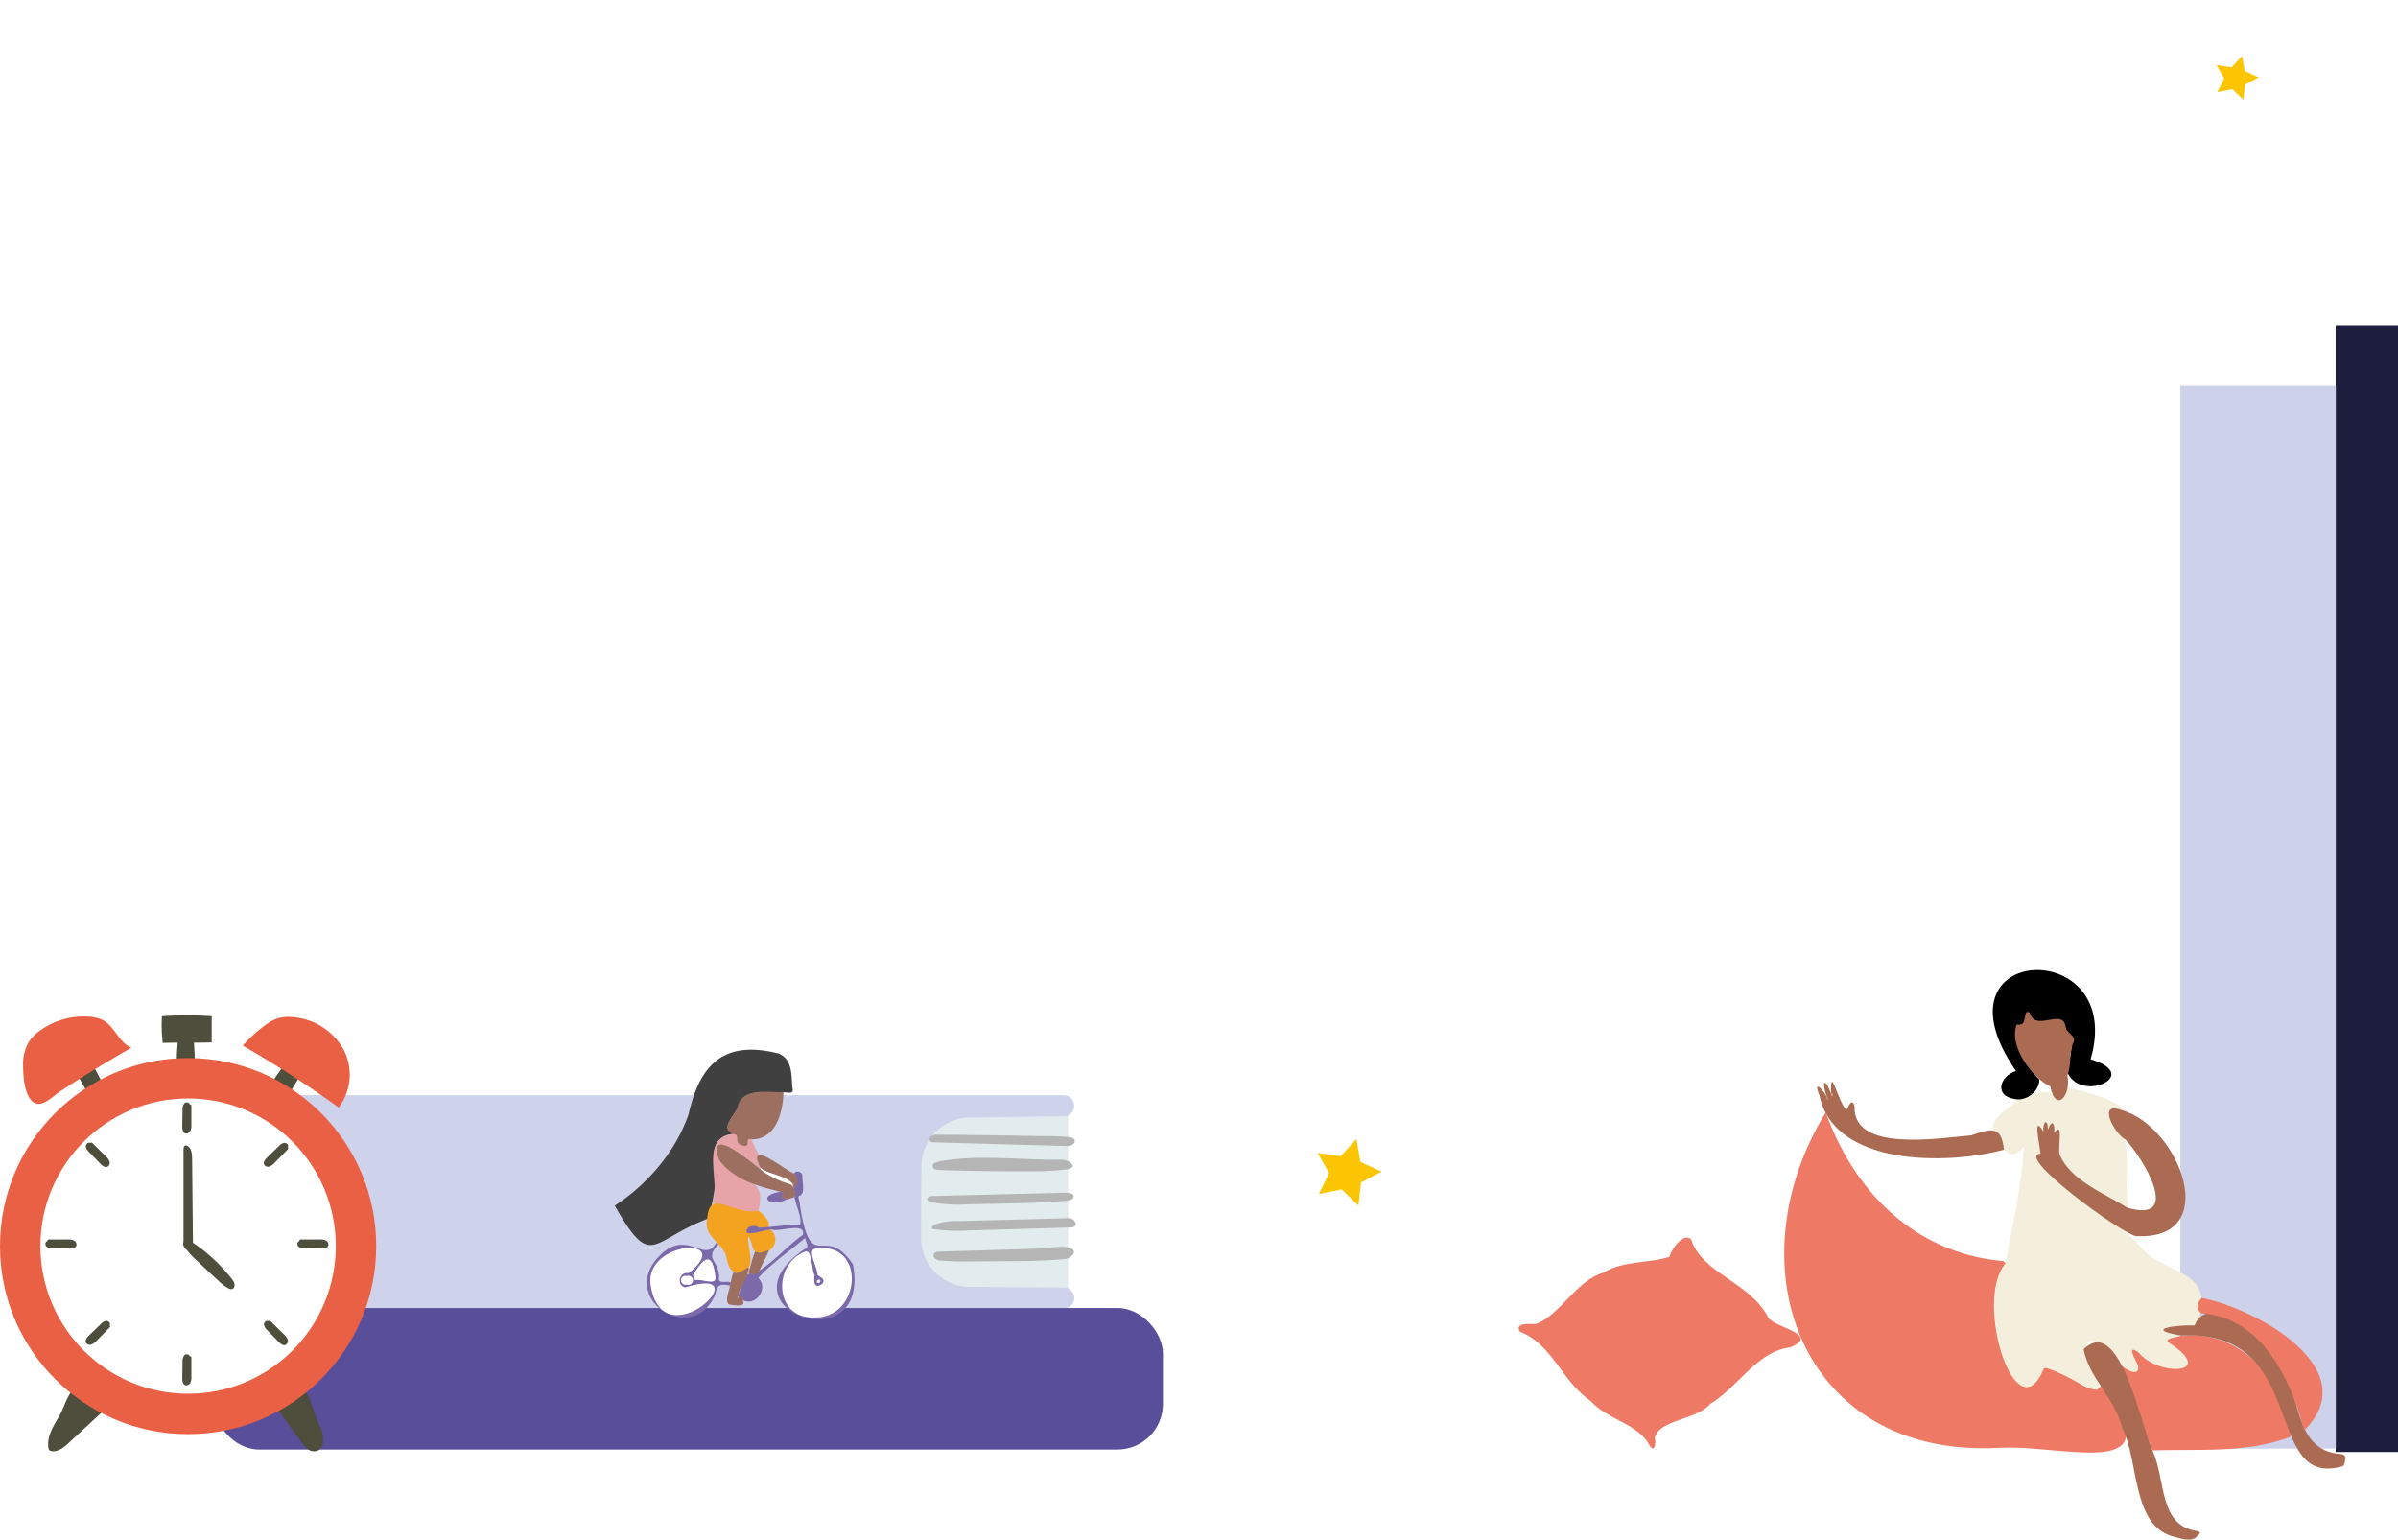 <svg xmlns="http://www.w3.org/2000/svg" xmlns:xlink="http://www.w3.org/1999/xlink" viewBox="0 0 527.53 338.82"><defs><style>.cls-1{fill:#1d1d3d;}.cls-2{fill:#cdd1ea;}.cls-3,.cls-4{fill:#fcc503;}.cls-3{filter:url(#filter);}.cls-4{filter:url(#filter-2);}.cls-5{fill:#ee7964;}.cls-6{fill:#f4eedc;}.cls-7{fill:#ab6b53;}.cls-8{fill:#c79885;}.cls-9{fill:#d9bbad;}.cls-10{fill:#a7c8d3;}.cls-11{fill:#e2ebed;}.cls-12{fill:#ced2eb;}.cls-13{fill:#b6b5b5;}.cls-14{fill:#584e9a;}.cls-15{fill:#4d4e3b;}.cls-16{fill:#ea6044;}.cls-17{fill:#fff;}.cls-18{fill:#404040;}.cls-19{fill:#f3a320;}.cls-20{fill:#e6a4a9;}.cls-21{fill:#9c6f60;}.cls-22{fill:#7b69aa;}.cls-23{fill:#c0b0b5;}.cls-24{fill:#f7f6fa;}.cls-25{fill:#8775a6;}.cls-26{fill:#d4c7c8;}.cls-27{fill:#decfd1;}.cls-28{fill:#d4c5d1;}.cls-29{fill:#b59aa3;}.cls-30{fill:#d2b9b0;}.cls-31{fill:#80699e;}.cls-32{fill:#8b6b88;}.cls-33{fill:#956d72;}</style><filter id="filter" x="475.24" y="0" width="34" height="35" filterUnits="userSpaceOnUse"><feOffset input="SourceAlpha"/><feGaussianBlur stdDeviation="3.92" result="blur"/><feFlood flood-color="#d2cf82"/><feComposite operator="in" in2="blur"/><feComposite in="SourceGraphic"/></filter><filter id="filter-2" x="271.13" y="231.89" width="51" height="52" filterUnits="userSpaceOnUse"><feOffset input="SourceAlpha"/><feGaussianBlur stdDeviation="5.96" result="blur-2"/><feFlood flood-color="#d2cf82"/><feComposite operator="in" in2="blur-2"/><feComposite in="SourceGraphic"/></filter></defs><g id="Layer_2" data-name="Layer 2"><g id="Layer_3" data-name="Layer 3"><rect class="cls-1" x="513.81" y="71.64" width="13.73" height="247.88"/><rect class="cls-2" x="479.65" y="84.96" width="34.2" height="233.81"/><polygon class="cls-3" points="490.95 14.8 493.23 12.32 493.81 15.63 496.87 17.03 493.9 18.61 493.52 21.95 491.1 19.62 487.8 20.28 489.28 17.26 487.62 14.33 490.95 14.8"/><polygon class="cls-4" points="294.93 254.42 298.39 250.66 299.27 255.69 303.93 257.82 299.41 260.21 298.83 265.29 295.15 261.74 290.14 262.75 292.38 258.16 289.87 253.71 294.93 254.42"/><path class="cls-5" d="M401.64,244.79c-20.77,34-5.31,76.29,38.33,73.8,13.76-.76,38.88,7.74,22.24-13.56-3.87,3.14-10.38-7.8-13.19-3.16-6.5,12-14.07-16.8-8-22.41.5-.9.41-2-.86-2C420.82,275.58,407.67,261.73,401.64,244.79Z"/><path class="cls-6" d="M441.17,278c-7.14,8.47,2.53,38.27,8.52,22.94,6.7,1.47,17.19,11.5,9.16-2.39-1-12.89,15.5,14.86,10.42-1.26,5.31,5.4,19.27,6.6,8-2.24,2.42-1,3.68-1.35,0-1.77-4.13-2.31,7.25.29,6.41-2.69,3-10.64-4.8-9.61-11.8-15-6.2-8.15-17.89-12-24.16-21.21-.24-.32,0-.77.45-.5,2.31.13-.65-4.48.3-5.89,1.18,1.92,1.32.94,1.46-.77.69,1.64.32,2.38,1.49.35.57.76-.17,2.63,1.32,1.31-1.81,8.85,8.86,14.37,15.41,16.77-.79-5,.32-10.74-.79-15.35-4.13-3.17-4.83-8.49,1.5-4.69-3.42-4-9.09-5-13.95-6.35-.49,1-.53,2.51-2.11,2.51-2.66-3.12-6.31-.25-9.7.11.19.25.49.13.77.25-1.79,1.77-5.38,3.29-5.47,6.09,2.17,2.92,2.62,8.61,6.82,4.16C444.73,261,442.78,269.52,441.17,278Z"/><path class="cls-5" d="M364,316.56c.72-4.19,9.11-4,12.23-7.61,6.22-3.77,10.27-11.59,17.56-12.44,6.87-2.86-3.29-4.29-4.78-6.55-4-7.88-14.62-9.67-17-17.28-1.8-1.49-4.35,2.27-4.76,3.89-4.1,1.42-10.07.78-14.44,3.44-6.3,1.91-9.34,9.22-15,11.38-1.21-.09-4.83-.31-3.39,1.7,7.09,2.68,9.22,11,15.52,15.21,3.75,4.22,10.5,4.93,13,9.89,1.12,1.56,1.31-.71,1.16-1.63Z"/><path class="cls-5" d="M479.6,294c-.77.3-4,.51-2.29,1.59,10.5,6.84-2.43,7.46-6.89,2-2.9-2-.46,1.81-.05,3.07.31,2.45-2.76.76-3.58-.19,2,6,4.29,12.75,6.71,18.69,10.22-.33,20.67.7,30.42-3C502.84,303.76,492.66,292.27,479.6,294Z"/><path d="M443.11,241.82c2.56.65,5.61-1.68,5.5-4.3-2.58-2.38-7.07-9.76-4.23-12,1.77.38,1-3.9,2.31-2,1.22,2.39,4.39.77,6.5,1,1.44.23.81,2.72,2.34,3.37.56,2.08-.22,5.42-.84,7.78,2.62,7.33,17,.94,5.21-2.57,8-27.34-36.08-25.8-16.41,2.57C439.94,236.79,438.62,241.11,443.11,241.82Z"/><path class="cls-7" d="M468,265.76c-5.08-3.17-12.58-6-14.9-11.71-.45-1.28.92-7.78-1.21-4.7.24-2.19-.51-3.19-1.37-.71,0-2.68-1.21-1.9-1,.39-2.47-4.22-.77,3.11-.64,4.82-5.83.34,17.24,17.21,20.92,18.15,19.38,1.1,9.67-24.15-3-27.68-5.58-2.18-1.72,5.12.77,6.45C471.46,254.84,480.21,269.32,468,265.76Z"/><path class="cls-7" d="M473.51,319.16c-2.53-5.38-7.2-30.08-15.15-22.25,1.21,6.39,7,10.92,8.53,17.39,3.67,7.3,2.08,21.14,10.95,23.76,1.83.45,3.87,1.34,5.33.21.22-.57,1.45-.89.26-1.34C474.79,335.81,476.5,325.61,473.51,319.16Z"/><path class="cls-7" d="M479.79,293.88c28.42-1.53,17.81,33.68,35.34,28.83.55,0,.73-.83.74-1.41.43-.58-.32-1.39-.91-1.32-11-.85-8.33-14-14.09-20.62-2.89-4.77-15.1-15.4-18.1-7.69C479.13,291.53,471.13,292.44,479.79,293.88Z"/><path class="cls-5" d="M484.21,289c13.29.84,19.72,14.37,22.66,25.77,13.68-13.5-10.55-26.83-22.54-29.16C483.33,286.87,482.92,287.64,484.21,289Z"/><path class="cls-7" d="M440.84,253c-.57-5.5-2.94-4.59-7.23-3.16-7.22.63-26,3.78-25.63-6.36-.46-2-1.37-.12-1.77.76-1.86-1.54-3.65-10.57-3.39-3.51-1.6-4.42-2.11-2.12-.82.88-.73-1.62-3.33-4.42-1.72-.47C403.44,256.44,427.81,256.51,440.84,253Z"/><path class="cls-7" d="M454.8,236.64c.9-2.27.35-4.85,1.27-7.14,1-1.55-1.81-2.23-1.69-3.75-.79-3.89-6.8,1.46-7.9-2.92-1.67-1.05-.18,3.33-2.82,2.6-1.88,4.65,3.3,11.73,7.39,13.66C452.19,245,455.7,241.18,454.8,236.64Z"/><path class="cls-8" d="M401.78,241.42a.84.84,0,0,0,.46.68,1.15,1.15,0,0,0-.32-.81Z"/><path class="cls-9" d="M402.82,240.74c0,.19.12.31.26.55a.94.94,0,0,0-.07-.91C403,240.51,403,240.66,402.82,240.74Z"/><path class="cls-10" d="M470.1,272.12a.31.31,0,0,0-.31-.12A.28.28,0,0,0,470.1,272.12Z"/><path class="cls-10" d="M438.09,248.23a.07.07,0,0,0,.1,0A.07.07,0,0,0,438.09,248.23Z"/><path class="cls-7" d="M479.6,294c.08,0,.12,0,.15-.08A.11.11,0,0,0,479.6,294Z"/><path class="cls-10" d="M446.8,240.77a.22.22,0,0,0,.16-.22A.2.2,0,0,0,446.8,240.77Z"/><rect class="cls-11" x="199.68" y="244.06" width="35.32" height="40.58"/><path class="cls-12" d="M234,287.93H46a9.3,9.3,0,0,1-9.31-9.3V250.3A9.31,9.31,0,0,1,46,241H234a2.31,2.31,0,0,1,2.31,2.32h0a2.32,2.32,0,0,1-2.28,2.32l-20.68.27a10.8,10.8,0,0,0-10.66,10.74l-.09,15.67a10.8,10.8,0,0,0,10.73,10.87l20.69.13a2.31,2.31,0,0,1,2.29,2.31h0A2.3,2.3,0,0,1,234,287.93Z"/><path class="cls-13" d="M206.27,249.7a2.28,2.28,0,0,0-1.44.32c-.4.32-.48,1,0,1.27a1,1,0,0,0,.49.09l29.28.81c2.07.06,2.67-1.8.37-2S230.3,250,228,250q-6.93-.16-13.86-.23C211.53,249.72,208.9,249.71,206.27,249.7Z"/><path class="cls-13" d="M207.5,255.42a7.57,7.57,0,0,0-1.7.43,1,1,0,0,0-.6.49.79.79,0,0,0,.41.92,2.33,2.33,0,0,0,1.08.22q9.93.3,19.88.27a59.31,59.31,0,0,0,8-.41c2.85-.41.74-2.16-1.06-2.14-5.53.05-11-.39-16.59-.41A57.14,57.14,0,0,0,207.5,255.42Z"/><path class="cls-13" d="M205.19,263.19c-.54,0-1.29.26-1.18.79.07.34.46.48.8.56a31.59,31.59,0,0,0,7.9.48l10.48-.23c3.05-.07,6.11-.13,9.15-.42.71-.07,3.38,0,3.75-.74.62-1.28-1.76-1.16-2.34-1.15l-18.45.46Z"/><path class="cls-13" d="M210.56,268.71a13.43,13.43,0,0,0-4.77.7c-.42.17-.9.55-.75,1a37,37,0,0,0,8.15.36l22.37-.67c1.19,0,1.46-.93.54-1.67-.63-.5-1.23-.36-2-.34-2.58.09-5.17.15-7.76.22Z"/><path class="cls-13" d="M206.63,275.43a1.4,1.4,0,0,0-1.16.43.92.92,0,0,0,.32,1.17,2.55,2.55,0,0,0,1.27.38,62.29,62.29,0,0,0,6.41.18l7.62-.06c4.37,0,8.75-.07,13.1-.47,1.42-.13,3.18-1.77,1.14-2.46-1.75-.59-4.78.11-6.64.16l-14,.43Z"/><rect class="cls-14" x="47.01" y="287.83" width="208.82" height="31.15" rx="10.02"/><path class="cls-15" d="M63.66,232.63l3.21,2.72c-1.48,2.21-2.69,4.71-4.26,6.83-1.46-1-3-2.23-2.59-4.14C60.16,237.42,63.76,232.72,63.66,232.63Z"/><path class="cls-15" d="M23.66,240.79a13.62,13.62,0,0,0-3.16,2.11q-2-4-4.35-7.73c2-1.71,2.75-3.15,4.44-.49A67.12,67.12,0,0,1,23.66,240.79Z"/><path class="cls-15" d="M35.63,223.63a32.9,32.9,0,0,0,.17,5.87c3.59-.12,7.19,0,10.77-.11v-5.76A74,74,0,0,0,35.63,223.63Z"/><path class="cls-15" d="M39.11,227.83l3.37-.28a61.08,61.08,0,0,1,.35,8.55,9.14,9.14,0,0,1-3,.11c-.63-.41-.44-.6-.65-1.28C38.54,233,39.23,229.87,39.11,227.83Z"/><path class="cls-15" d="M13.18,311.36c-1.31,2.22-2.88,4.58-2.55,7.14a1,1,0,0,0,.22.59.91.91,0,0,0,.62.25c1.42.14,2.67-.9,3.72-1.88l8.26-7.65c.14-.14.31-.31.28-.51s-.19-.31-.35-.41c-1.36-.88-4.87-3.72-6.56-3.43S14,310,13.18,311.36Z"/><path class="cls-15" d="M60,307.11c-.22.11-.46.24-.52.48a.86.86,0,0,0,.24.68l6.54,9a6.29,6.29,0,0,0,1.59,1.7,2.15,2.15,0,0,0,2.22.16,2.25,2.25,0,0,0,.94-1.57c.3-1.61-.39-3.22-1.06-4.71-.93-2.05-1.89-6.16-3.49-7.7-1-1-.93-.69-2.41,0S61.37,306.45,60,307.11Z"/><circle class="cls-16" cx="41.38" cy="274.21" r="41.38"/><circle class="cls-17" cx="41.38" cy="274.21" r="32.49"/><path class="cls-16" d="M28.94,230.54c-2.72-1-3.66-4.58-6.2-6a7.5,7.5,0,0,0-3-.79,16.31,16.31,0,0,0-10.88,3,9.49,9.49,0,0,0-2.55,2.58,9.57,9.57,0,0,0-1.23,5.1c0,2.19.25,6.06,1.85,7.76,1.93,2.06,4.49-.82,6.28-2Q20.92,235.1,28.94,230.54Z"/><path class="cls-16" d="M53.4,230.09a31.26,31.26,0,0,1,4.89-4.45,10.14,10.14,0,0,1,2.64-1.49,8.62,8.62,0,0,1,3.43-.33,14,14,0,0,1,11.14,7,11.87,11.87,0,0,1-1,12.88A249.22,249.22,0,0,0,53.4,230.09Z"/><path class="cls-15" d="M10.57,272.75l4.3,0a2.93,2.93,0,0,1,1.35.21,1,1,0,0,1,.58,1.12c-.19.58-1,.68-1.59.67l-3.6-.06a2.11,2.11,0,0,1-1.36-.35c-.36-.32-.37-1,.09-1.18"/><path class="cls-15" d="M66,272.75l4.31,0a2.87,2.87,0,0,1,1.34.21,1,1,0,0,1,.58,1.12c-.19.58-1,.68-1.58.67l-3.6-.06a2.11,2.11,0,0,1-1.36-.35c-.36-.32-.37-1,.09-1.18"/><path class="cls-15" d="M20.21,251.43l3.06,3a2.89,2.89,0,0,1,.8,1.1,1,1,0,0,1-.38,1.2c-.55.28-1.17-.2-1.6-.65l-2.5-2.58a2.11,2.11,0,0,1-.71-1.21c0-.48.47-1,.89-.78"/><path class="cls-15" d="M59.4,290.62l3.06,3a3.08,3.08,0,0,1,.81,1.1,1,1,0,0,1-.39,1.2c-.55.28-1.16-.2-1.59-.64l-2.51-2.59a2.08,2.08,0,0,1-.71-1.21c0-.48.47-1,.9-.77"/><path class="cls-15" d="M42.1,243.17l0,4.31a3,3,0,0,1-.2,1.34,1,1,0,0,1-1.12.58c-.59-.19-.69-1-.68-1.58l.06-3.6a2.11,2.11,0,0,1,.35-1.36c.32-.36,1-.37,1.18.08"/><path class="cls-15" d="M42.1,298.6l0,4.31a3,3,0,0,1-.2,1.34,1,1,0,0,1-1.12.58c-.59-.19-.69-1-.68-1.59l.06-3.59a2.14,2.14,0,0,1,.35-1.37c.32-.36,1-.36,1.18.09"/><path class="cls-15" d="M63.42,252.81l-3,3.07a2.89,2.89,0,0,1-1.1.8,1,1,0,0,1-1.2-.38c-.28-.55.2-1.17.65-1.6l2.59-2.5a2.07,2.07,0,0,1,1.2-.72c.48,0,1,.47.78.9"/><path class="cls-15" d="M24.23,292l-3,3.06a3,3,0,0,1-1.1.8,1,1,0,0,1-1.2-.38c-.28-.55.2-1.17.64-1.6l2.59-2.5a2.15,2.15,0,0,1,1.21-.72c.48,0,1,.47.77.9"/><path class="cls-15" d="M41.29,252.2a.63.63,0,0,0-.49-.14c-.35.08-.43.54-.43.91l0,20.4c0,.6.09,1.34.65,1.56a1,1,0,0,0,1.2-.58,3.12,3.12,0,0,0,.22-1.43q-.09-8.7-.17-17.42C42.23,254.4,42.35,252.92,41.29,252.2Z"/><path class="cls-15" d="M42.59,273.57a2.24,2.24,0,0,0-1.7-.54.76.76,0,0,0-.62.69,1,1,0,0,0,.22.54,18.75,18.75,0,0,0,2.86,3.18c1.51,1.42,3,2.84,4.55,4.25a11,11,0,0,0,2.37,1.82c1.3.68,1.66-.82,1-1.69A27.8,27.8,0,0,0,48.9,279,35.32,35.32,0,0,0,42.59,273.57Z"/><path class="cls-18" d="M155.58,268.23c-12.57,4.8-12.16,11.33-20.35-2.92,7.21-4.67,13.45-11.94,16.26-20.15,2.59-11.42,8.12-16.24,19.75-13.34,3.26,1.33,2.78,4.94,3.11,7.81.3,1.26-1.27.7-2,.74-3,.3-8.24-1-9.76,2.45-.24,2.05-3.25,4.17-2.31,5.91.14.36,1,.48.79.86-4.5.49-4.31,4.66-3.72,8.15A26.77,26.77,0,0,1,155.58,268.23Z"/><path class="cls-19" d="M155.58,268.23c.4-7.32,6.64-.55,11.17-1.88,1.65,1.08,4.19,4.2.65,4-.87-.18-1.85-1-2.73-.15-1.33,2.29,3.47.22,4.63.27,2.55,1.74,1,5.66-2.5,5.19-1.64-.31-1.18-2.59-2.24-3.58-.09,2.17,1.12,4.87.18,6.74-2.48,2.11-4.19,1.45-4.84-1.7C159.54,273.63,154.6,272.39,155.58,268.23Z"/><path class="cls-20" d="M166.85,266.45c-3.56.69-6.84-1.67-10.07-1.69,1.77-4.95-2.95-14.14,4.31-15.23,1.82-.59.57,1.63,1.6,2.12,2.75,1.48.71-1.76,2.85-.92-.08.08-.19,0-.27.07.62.94.92,2.33,1.65,3.12-.64.3-.08,2.64.4,3a.65.65,0,0,1,0,.39c-2.43-2-13.32-10.19-8.34-1.25C163,261.17,168.76,258.38,166.85,266.45Z"/><path class="cls-21" d="M165.54,250.73c-1.88-.52-.44,1.37-1.61,1.44-3.13-.34-.6-2.66-2.84-2.64-3-1.57,1-4.22,1.35-6.56,1.37-3.62,6.74-2.59,9.92-2.6C172.23,244.71,170.8,250.55,165.54,250.73Z"/><path class="cls-22" d="M169.75,270.57c-1.72,0-3.83,1.13-5.43.73-.52-1.42,1.76-2,2.62-1.14,2.77-.1,6-.69,9.06-.65.49-1.59-1-4.35-1.23-6.22.45-.66-.17-1.21-.13-1.87-.13-.66,1-.53.66-1.28a2.63,2.63,0,0,0-.64-1.88c.44-.83,1.72-.41,1.86.4-.18,1.3.7,3.46-.4,4.38-1,.14-.12,1.2-.2,1.85,2.52,16.37,5.27,3.78,11.72,13.35,4.05,22.08-30.69,9.8-10.26-3.62.62-.4-.24-1.56-.23-2.22-3.3,2.76-7.69,5.83-10.35,8.82,2.41,2.25-.56,6.4-3.41,4.87,0-1-.75-.19-1.11-.77.87-1.48,1.2-5.74,3.44-5,3.88-1.84,7.21-6,10.89-8.58C177.31,268.82,171.53,271.17,169.75,270.57Z"/><path class="cls-22" d="M157.57,273.43l.47.43c-3.33,3.37.41,3.49.12,7.5-.11,1.25,1.85.4,2.61.86a.63.63,0,0,1-.2.67c-2.14-.36-2.75-.32-3.21,1.91-4.82,11.49-21,1.4-12.75-7.94C151,269.75,155,278.47,157.57,273.43Z"/><path class="cls-21" d="M174.66,258.26c.68.4,1,2.24.62,2.51a.86.86,0,0,0-.55,1.09c-.47-3.33-5.21-2.87-7.41-4.8C164,250.4,172.21,257.13,174.66,258.26Z"/><path class="cls-21" d="M160.57,282.89a3,3,0,0,0,.18-.65,11,11,0,0,1,.59-2.23c1.26.38,2.29-.65,3.34-1.19.33,2.2-2.42,4.79-2.21,6.69.75-.38,1,.12,1,.78.61,1.52-2.32.84-3.14.76C159.37,286.06,160.46,284.13,160.57,282.89Z"/><path class="cls-23" d="M163.45,286.29c-.18-.05-.1-.12,0-.18S163.45,286.23,163.45,286.29Z"/><path class="cls-23" d="M163.52,286.18a.11.11,0,0,1,.12,0A.1.1,0,0,1,163.52,286.18Z"/><path class="cls-21" d="M169.15,275.16c-.63,1.57-1.48,3.07-2.17,4.58-.46,1.18-1.38.55-2.31.52a36.86,36.86,0,0,1,1.46-4.91C167.07,276,168.17,275.32,169.15,275.16Z"/><path class="cls-20" d="M166.85,266.44s.05,0,.05.05S166.86,266.47,166.85,266.44Z"/><path class="cls-21" d="M174.14,263.62c-1.73.7-1.33.36-1.25-1.08.17.53-.29,1.67-.94,1.15-.42-.55.55-1-.24-1.43-4.94-1.21-10.29-2.63-13.47-6.94-3-8.08,6.88.31,9.08,2,1.91,2,6.17,2.14,7.34,4.2C175,262.57,175.44,263.13,174.14,263.62Z"/><path class="cls-17" d="M174.26,260.68a17.86,17.86,0,0,1-6.94-3.36c0-.11-.12-.2,0-.31,2.12,1.59,5.49,1.54,7.16,3.6C174.44,260.77,174.35,260.7,174.26,260.68Z"/><path class="cls-17" d="M178.91,289.92c-8.7.15-9-12.07-1.54-14.59,1.34.23,1.1,3.89,1.82,5.3-.17,1.27-.2,3.19,1.66,1.91.88-1.07-.38-1.51-1-1.93,0-1.68-2.12-4.95-.81-5.79C190.77,272.68,189.59,290.39,178.91,289.92Z"/><path class="cls-24" d="M179.69,282c0-.45.76-.63.77-.1S179.69,282.5,179.69,282Z"/><path class="cls-25" d="M174.14,263.62c.1-.44.34-.27.65-.32.05.08.22.05.19.2C174.73,263.34,174.41,263.59,174.14,263.62Z"/><path class="cls-26" d="M162.47,285.51c-.07.08-.16.09-.28.13a.41.41,0,0,1,.13-.34Z"/><path class="cls-27" d="M164.56,279.94c0,.12,0,.29.13.14l0,.18-.21.07A.76.76,0,0,1,164.56,279.94Z"/><path class="cls-28" d="M166.92,279.81l.06-.07a.14.14,0,0,0,.13.07c0,.08-.12.11-.19.16A.12.12,0,0,1,166.92,279.81Z"/><path class="cls-29" d="M166.92,279.81V280a.21.21,0,0,1-.14.1A.51.51,0,0,1,166.92,279.81Z"/><path class="cls-28" d="M167.11,279.8l.07-.05A.07.07,0,0,1,167.11,279.8Z"/><path class="cls-17" d="M143.1,282.57c-1.08-9.62,18.79-10.65,8.38-2.4-2-.5-2.81,2.69-.73,3.12C168,277.92,145.58,300,143.1,282.57Z"/><path class="cls-17" d="M157.42,281.25c0,1.6-3.1.18-4.3.44-.56,0-.35-.69-.72-1C154.79,276.66,156.75,275.06,157.42,281.25Z"/><path class="cls-17" d="M151.13,280.78a1,1,0,1,1,0,1.9A1,1,0,1,1,151.13,280.78Z"/><path class="cls-30" d="M174.26,260.68c.07,0,.16,0,.2-.07a.31.31,0,0,1,.13.27Z"/><path class="cls-20" d="M167.37,257.06a.05.05,0,0,1-.06,0S167.37,257,167.37,257.06Z"/><path class="cls-27" d="M164.62,279.61c0,.09,0,.19-.05.27A.29.29,0,0,1,164.62,279.61Z"/><path class="cls-22" d="M171.71,262.26c1.2.13-.61,1.73.79,1.43.25-.24.27.24.49.28C169.25,265.93,166.41,263,171.71,262.26Z"/><path class="cls-28" d="M167,279.74a.13.13,0,0,1,.06-.13C167.05,279.67,167,279.72,167,279.74Z"/><path class="cls-31" d="M172.76,263.75a.23.23,0,0,0-.26-.06c.46-.39.33-.91.29-1.41C173.34,262.57,172.82,263.33,172.76,263.75Z"/><path class="cls-32" d="M173.63,262.57l-.15-.59C173.7,262.08,173.7,262.08,173.63,262.57Z"/><path class="cls-33" d="M174.36,262.87a.23.23,0,0,1,0-.24A.23.23,0,0,1,174.36,262.87Z"/></g></g></svg>